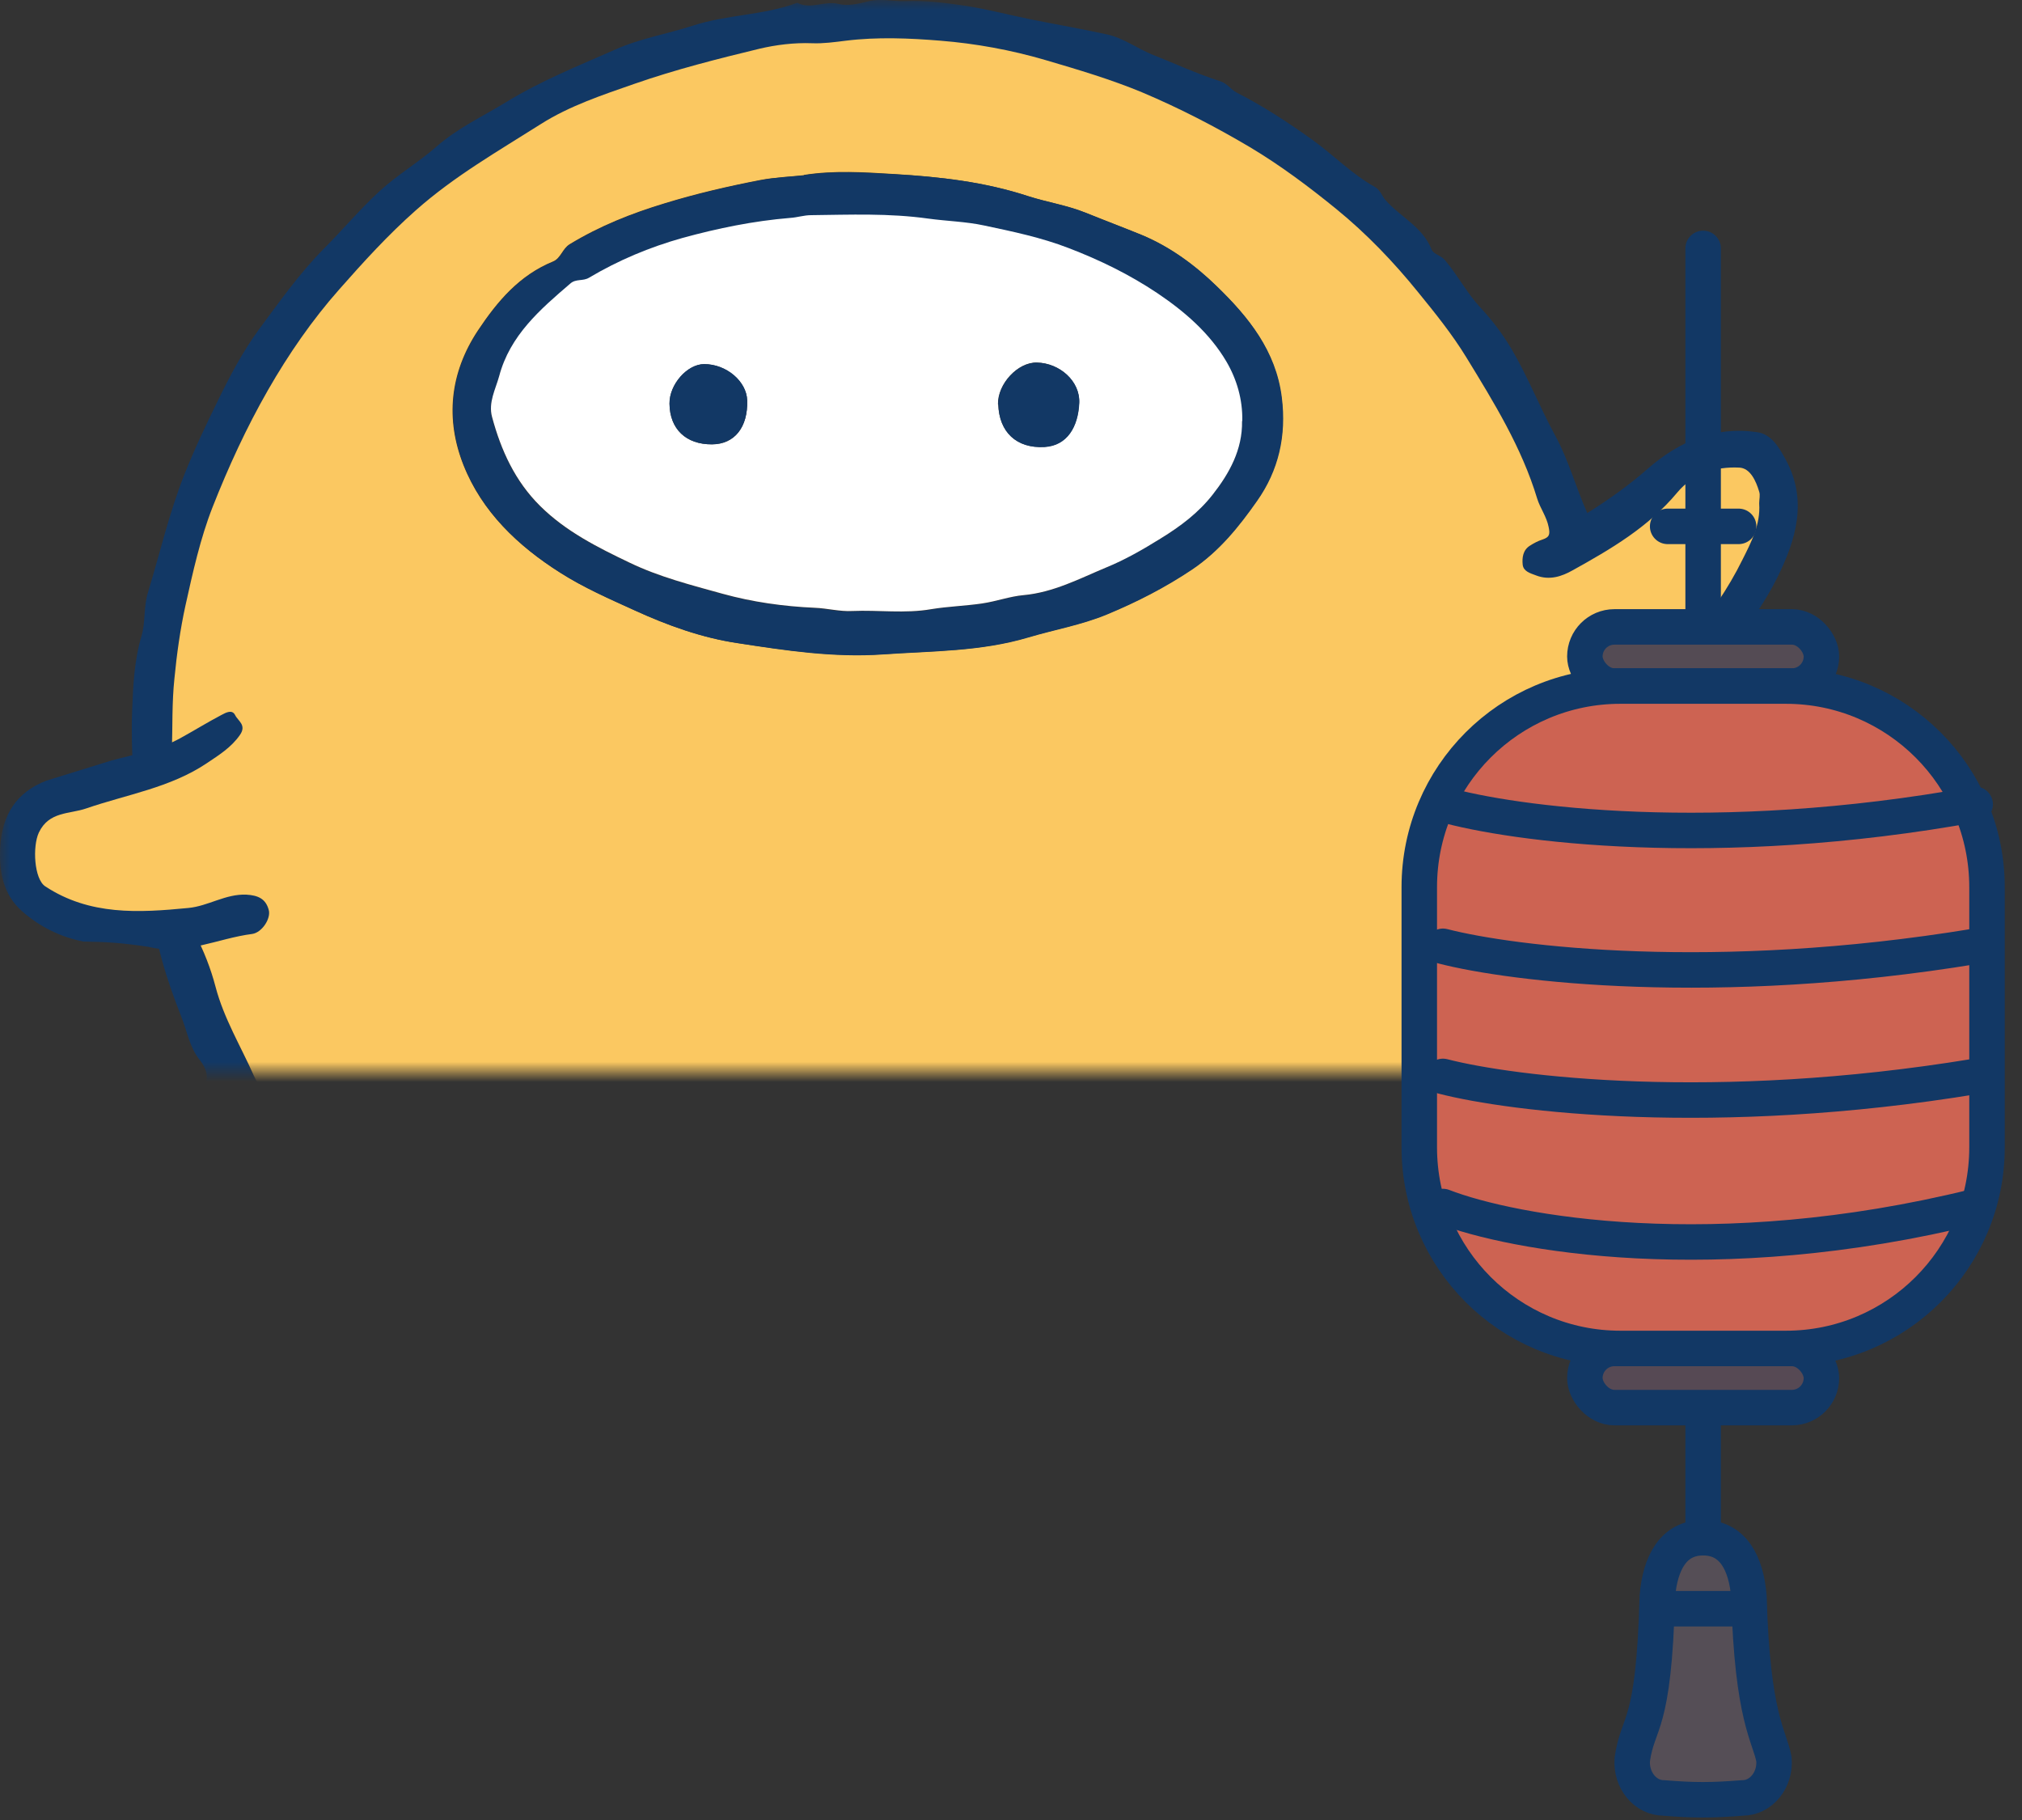 <svg width="100" height="90" viewBox="0 0 100 90" fill="none" xmlns="http://www.w3.org/2000/svg">
<rect x="0" y="0" width="100" height="90" fill="#333333" stroke="none"/>
<mask id="mask0_895_1483" style="mask-type:alpha" maskUnits="userSpaceOnUse" x="0" y="0" width="98" height="53">
<rect width="98" height="53" transform="matrix(1 0 0 -1 0 53)" fill="#D9D9D9"/>
</mask>
<g mask="url(#mask0_895_1483)">
<path d="M78.478 25.384C79.535 24.724 80.547 24.008 81.479 23.19C83.025 21.837 84.798 21.064 86.901 21.371C87.617 21.473 87.992 22.144 88.288 22.678C89.425 24.724 88.834 26.691 87.867 28.623C87.31 29.737 86.571 30.738 85.912 31.772C85.105 33.034 84.014 34.114 82.729 34.943C81.945 35.444 81.274 36.103 80.444 36.557C80.194 36.694 80.217 36.944 80.217 37.183C80.251 39.775 79.887 42.321 79.342 44.856C79.08 46.083 78.751 47.288 78.341 48.448C77.853 49.869 77.421 51.335 76.671 52.676C75.989 53.893 75.522 55.257 74.727 56.393C73.806 57.701 73.022 59.099 71.919 60.281C71.089 61.168 70.418 62.179 69.509 62.998C68.236 64.135 67.099 65.396 65.656 66.351C64.064 67.397 62.507 68.488 60.836 69.397C59.188 70.284 57.437 70.978 55.698 71.66C52.515 72.899 49.15 73.319 45.797 73.706C44.592 73.842 43.353 73.808 42.114 73.694C41.205 73.603 40.25 73.717 39.34 73.899C38.101 74.138 36.862 74.047 35.646 73.978C34.589 73.922 33.554 74.104 32.509 74.115C31.679 74.115 30.849 74.229 30.031 74.024C29.144 73.808 28.246 73.944 27.359 73.933C25.87 73.91 24.381 73.956 22.881 74.001C21.505 74.035 20.141 73.933 18.777 73.785C16.413 73.524 14.719 72.217 13.491 70.33C12.571 68.909 12.9 66.26 15.299 65.828C16.128 65.68 16.947 65.953 17.606 66.533C18.129 67.01 18.629 67.158 19.186 66.567C19.311 66.431 19.493 66.351 19.652 66.26C20.3 65.851 20.346 65.715 19.709 65.26C18.504 64.385 17.436 63.361 16.458 62.248C16.231 61.986 16.049 61.963 15.685 62.066C14.685 62.35 13.662 62.566 12.627 62.691C11.889 62.77 11.172 62.998 10.422 63.066C9.16 63.18 7.887 63.487 6.637 63.464C5.284 63.43 4.034 62.85 2.977 61.975C2.385 61.486 1.806 61.031 1.442 60.27C0.794 58.928 1.34 56.757 2.692 56.2C3.227 55.973 3.863 55.916 4.466 56.155C4.989 56.371 5.534 56.507 6 56.837C6.398 57.109 6.66 57.132 7.08 56.746C8.001 55.893 8.785 54.916 9.751 54.12C10.434 53.563 10.297 52.938 9.877 52.415C9.365 51.778 9.251 50.971 8.967 50.278C8.615 49.38 8.274 48.436 8.012 47.481C7.671 46.22 7.398 44.947 7.171 43.673C7.023 42.855 6.773 42.071 6.751 41.23C6.671 39.206 6.455 37.183 6.535 35.159C6.58 33.932 6.637 32.659 7.001 31.442C7.205 30.76 7.092 30.01 7.319 29.294C7.91 27.35 8.365 25.372 9.115 23.474C9.615 22.212 10.195 20.996 10.786 19.791C11.377 18.575 12.025 17.358 12.798 16.301C13.81 14.937 14.799 13.527 16.026 12.289C16.947 11.368 17.799 10.345 18.766 9.458C19.641 8.651 20.687 8.037 21.585 7.253C22.619 6.343 23.858 5.764 25.018 5.059C26.734 4.002 28.587 3.263 30.417 2.456C31.656 1.899 32.986 1.683 34.248 1.274C35.953 0.717 37.76 0.762 39.431 0.137C40.091 0.489 40.773 0.023 41.466 0.194C41.921 0.307 42.444 0.194 42.932 0.069C43.546 -0.09 44.16 0.08 44.785 0.057C45.786 0.012 46.809 0.148 47.809 0.296C48.889 0.467 49.946 0.751 51.026 0.967C52.265 1.217 53.527 1.433 54.766 1.706C55.573 1.887 56.243 2.399 57.005 2.706C58.119 3.149 59.199 3.649 60.336 4.013C60.7 4.127 60.859 4.422 61.166 4.581C62.484 5.252 63.712 6.059 64.917 6.923C65.963 7.673 66.849 8.605 67.975 9.231C68.281 9.401 68.338 9.685 68.509 9.879C69.236 10.72 70.35 11.209 70.794 12.323C70.896 12.584 71.26 12.618 71.464 12.868C72.101 13.618 72.555 14.505 73.215 15.21C73.817 15.858 74.34 16.551 74.772 17.29C75.579 18.666 76.159 20.155 76.921 21.553C77.591 22.78 77.932 24.11 78.523 25.418L78.478 25.384ZM87.003 24.895C87.003 24.701 87.049 24.508 87.003 24.338C86.844 23.803 86.56 23.167 86.014 23.144C84.844 23.099 83.73 23.44 82.945 24.383C81.536 26.088 79.671 27.18 77.773 28.225C77.239 28.521 76.636 28.737 75.966 28.475C75.659 28.362 75.341 28.271 75.306 27.941C75.272 27.611 75.329 27.225 75.659 27.009C75.852 26.884 76.068 26.77 76.284 26.702C76.614 26.6 76.671 26.475 76.591 26.088C76.489 25.565 76.17 25.156 76.023 24.679C75.261 22.144 73.885 19.916 72.521 17.699C71.817 16.551 70.975 15.494 70.123 14.46C68.907 12.97 67.577 11.572 66.099 10.367C64.746 9.265 63.337 8.208 61.813 7.298C60.097 6.275 58.324 5.366 56.494 4.593C54.936 3.934 53.322 3.467 51.697 2.99C49.992 2.49 48.241 2.172 46.513 2.035C44.979 1.91 43.387 1.842 41.83 2.035C41.273 2.103 40.716 2.183 40.159 2.16C39.272 2.115 38.363 2.228 37.556 2.433C35.487 2.933 33.418 3.456 31.395 4.161C29.792 4.718 28.155 5.263 26.757 6.15C24.654 7.491 22.471 8.73 20.562 10.424C19.186 11.64 17.959 12.993 16.776 14.335C15.447 15.835 14.276 17.529 13.253 19.313C12.184 21.178 11.297 23.11 10.513 25.099C9.899 26.668 9.536 28.316 9.172 29.965C8.91 31.158 8.74 32.374 8.626 33.579C8.512 34.75 8.535 35.978 8.501 37.171C8.456 39.002 8.672 40.797 8.933 42.593C9.058 43.503 9.297 44.424 9.513 45.333C9.581 45.617 9.513 45.958 9.638 46.197C10.07 47.038 10.422 47.913 10.661 48.823C11.07 50.38 11.911 51.744 12.548 53.199C12.843 53.87 13.321 54.393 13.639 55.007C14.23 56.166 14.992 57.189 15.765 58.212C16.231 58.826 16.867 59.303 17.288 59.94C17.868 60.815 18.493 61.611 19.425 62.123C19.505 62.168 19.618 62.225 19.641 62.293C19.993 63.339 21.198 63.509 21.755 64.362C21.971 64.692 22.21 64.714 22.585 64.385C23.119 63.907 23.79 63.589 24.506 63.453C25.075 63.339 25.302 63.646 25.2 64.203C25.075 64.839 24.597 65.157 24.12 65.419C22.676 66.192 21.448 67.283 20.05 68.113C19.141 68.647 18.368 69.238 17.333 68.454C16.97 68.181 16.549 67.965 16.117 67.795C15.844 67.681 15.503 67.385 15.23 67.761C14.969 68.124 14.742 68.477 14.969 69.022C15.265 69.739 15.958 70.068 16.345 70.659C16.754 71.273 17.333 71.512 18.004 71.728C19.993 72.364 22.04 71.876 24.052 72.069C25.745 72.239 27.45 72.148 29.155 72.228C30.633 72.296 32.122 72.523 33.6 72.239C33.873 72.183 34.157 72.069 34.407 72.114C35.623 72.285 36.828 72.058 38.045 72.058C38.488 72.058 38.931 72.171 39.352 72.08C40.5 71.853 41.659 71.944 42.819 71.966C45.172 72.012 47.525 71.853 49.832 71.409C52.117 70.978 54.288 70.205 56.471 69.409C58.392 68.704 60.086 67.67 61.825 66.692C62.916 66.078 63.928 65.317 64.894 64.532C66.031 63.612 67.145 62.668 68.145 61.611C69.157 60.531 70.123 59.406 71.055 58.246C71.828 57.269 72.533 56.257 73.238 55.245C73.863 54.347 74.34 53.301 74.863 52.313C75.216 51.642 75.568 50.949 75.807 50.244C76.318 48.789 76.773 47.311 77.193 45.822C77.898 43.332 78.16 40.797 78.364 38.251C78.387 38.024 78.478 37.683 78.057 37.603C77.648 37.524 77.478 37.217 77.455 36.842C77.421 36.376 77.637 35.978 78.046 35.819C78.773 35.535 79.376 35.046 80.001 34.602C81.263 33.704 82.604 32.909 83.582 31.658C84.548 30.408 85.469 29.135 86.174 27.702C86.617 26.816 87.072 25.952 87.003 24.929V24.895ZM9.877 61.224C11.411 60.895 12.957 60.656 14.514 60.44C14.867 60.395 14.799 60.122 14.651 59.986C14.082 59.497 13.81 58.781 13.344 58.235C12.491 57.235 11.843 56.121 11.252 54.961C11.195 54.859 11.207 54.722 11.047 54.734C10.934 54.734 10.922 54.847 10.888 54.927C10.729 55.302 10.513 55.654 10.195 55.882C9.536 56.348 9.149 57.053 8.694 57.666C7.774 58.906 6.478 59.144 5.239 58.292C4.659 57.894 4.011 57.78 3.329 57.792C3.181 57.792 3.102 57.848 3.022 58.008C2.533 59.031 3.079 59.974 3.761 60.44C4.432 60.895 5.227 60.997 5.909 61.361C6.5 61.668 7.092 61.691 7.66 61.452C8.376 61.156 9.126 61.224 9.865 61.202L9.877 61.224Z" fill="#123865"/>
<path d="M41.83 2.013C43.387 1.82 44.99 1.888 46.513 2.013C48.23 2.15 49.992 2.468 51.697 2.968C53.322 3.446 54.936 3.923 56.494 4.571C58.324 5.344 60.086 6.253 61.814 7.276C63.337 8.185 64.746 9.243 66.099 10.345C67.577 11.55 68.919 12.948 70.124 14.437C70.976 15.483 71.829 16.541 72.522 17.677C73.886 19.905 75.261 22.133 76.023 24.657C76.171 25.134 76.489 25.543 76.591 26.066C76.671 26.452 76.614 26.567 76.285 26.68C76.069 26.748 75.852 26.862 75.659 26.987C75.318 27.203 75.272 27.579 75.306 27.92C75.34 28.249 75.659 28.34 75.966 28.454C76.637 28.715 77.25 28.499 77.773 28.204C79.66 27.158 81.525 26.066 82.946 24.361C83.73 23.418 84.844 23.066 86.014 23.123C86.56 23.145 86.844 23.782 87.003 24.316C87.06 24.486 87.003 24.691 87.003 24.873V24.907C87.072 25.93 86.617 26.794 86.173 27.68C85.469 29.113 84.559 30.397 83.582 31.636C82.615 32.875 81.263 33.683 80.001 34.581C79.376 35.024 78.785 35.512 78.046 35.797C77.637 35.956 77.421 36.365 77.455 36.82C77.477 37.195 77.659 37.502 78.057 37.582C78.478 37.661 78.388 38.002 78.365 38.229C78.16 40.787 77.887 43.322 77.194 45.799C76.773 47.288 76.319 48.767 75.807 50.221C75.557 50.926 75.204 51.62 74.863 52.291C74.34 53.279 73.863 54.325 73.238 55.223C72.533 56.224 71.828 57.247 71.055 58.224C70.135 59.395 69.168 60.52 68.145 61.589C67.145 62.646 66.031 63.59 64.894 64.51C63.916 65.295 62.905 66.057 61.825 66.671C60.086 67.648 58.381 68.683 56.471 69.387C54.289 70.183 52.117 70.944 49.833 71.387C47.514 71.831 45.172 71.979 42.819 71.945C41.66 71.922 40.511 71.831 39.352 72.058C38.931 72.149 38.476 72.036 38.044 72.036C36.84 72.036 35.624 72.274 34.408 72.092C34.146 72.058 33.861 72.172 33.6 72.217C32.122 72.502 30.633 72.274 29.156 72.206C27.451 72.126 25.745 72.217 24.051 72.046C22.039 71.842 19.994 72.331 18.004 71.706C17.334 71.49 16.753 71.263 16.344 70.637C15.946 70.046 15.265 69.717 14.969 69.001C14.742 68.455 14.97 68.103 15.231 67.739C15.504 67.364 15.845 67.671 16.118 67.773C16.538 67.944 16.97 68.159 17.334 68.432C18.368 69.216 19.152 68.626 20.05 68.091C21.46 67.262 22.676 66.17 24.12 65.397C24.586 65.147 25.075 64.817 25.2 64.18C25.313 63.624 25.075 63.317 24.506 63.43C23.79 63.578 23.108 63.886 22.585 64.363C22.21 64.704 21.971 64.68 21.755 64.34C21.21 63.487 19.994 63.317 19.641 62.271C19.618 62.203 19.505 62.146 19.425 62.1C18.493 61.589 17.868 60.804 17.289 59.918C16.868 59.281 16.231 58.792 15.765 58.19C14.992 57.167 14.23 56.144 13.639 54.985C13.321 54.371 12.844 53.848 12.548 53.177C11.9 51.722 11.07 50.358 10.661 48.8C10.422 47.891 10.081 47.016 9.638 46.175C9.513 45.925 9.57 45.595 9.513 45.311C9.297 44.402 9.07 43.481 8.933 42.572C8.683 40.776 8.456 38.979 8.501 37.149C8.536 35.956 8.501 34.728 8.626 33.557C8.74 32.364 8.911 31.136 9.172 29.943C9.536 28.306 9.899 26.646 10.513 25.078C11.297 23.089 12.184 21.156 13.252 19.292C14.275 17.507 15.447 15.813 16.777 14.312C17.959 12.971 19.187 11.618 20.562 10.402C22.472 8.708 24.643 7.47 26.757 6.129C28.155 5.242 29.792 4.696 31.395 4.139C33.418 3.435 35.487 2.911 37.556 2.411C38.374 2.218 39.272 2.104 40.159 2.138C40.715 2.161 41.273 2.082 41.83 2.013ZM44.229 8.606C42.74 8.515 41.239 8.413 39.749 8.652L39.761 8.663C39.045 8.742 38.317 8.766 37.601 8.902C36.01 9.209 34.441 9.572 32.884 10.049C31.225 10.55 29.656 11.175 28.178 12.073C27.815 12.289 27.735 12.766 27.36 12.925C25.689 13.607 24.609 14.881 23.631 16.347C22.233 18.462 22.028 20.735 22.915 22.986C23.824 25.294 25.598 26.987 27.701 28.317C28.86 29.056 30.11 29.601 31.361 30.17C32.998 30.92 34.703 31.534 36.464 31.796C38.84 32.159 41.205 32.511 43.649 32.352C46.07 32.182 48.48 32.216 50.844 31.511C52.14 31.125 53.47 30.898 54.732 30.375C56.21 29.761 57.607 29.055 58.949 28.146C60.301 27.237 61.256 26.043 62.143 24.77C63.212 23.258 63.609 21.542 63.371 19.644C63.075 17.337 61.723 15.665 60.177 14.165C59.097 13.119 57.858 12.198 56.437 11.607C55.516 11.232 54.584 10.88 53.652 10.505C52.742 10.141 51.765 9.993 50.844 9.698C48.685 8.993 46.457 8.742 44.229 8.606Z" fill="#FBC861"/>
<path d="M39.772 8.663C41.261 8.435 42.762 8.538 44.251 8.617C46.49 8.742 48.707 8.992 50.867 9.708C51.788 10.004 52.765 10.152 53.675 10.515C54.595 10.891 55.539 11.243 56.459 11.618C57.892 12.209 59.131 13.13 60.199 14.176C61.745 15.676 63.109 17.347 63.394 19.655C63.632 21.553 63.234 23.27 62.166 24.781C61.279 26.043 60.313 27.248 58.972 28.157C57.63 29.055 56.232 29.772 54.754 30.385C53.493 30.908 52.163 31.136 50.867 31.522C48.502 32.227 46.093 32.193 43.671 32.363C41.227 32.534 38.852 32.17 36.487 31.806C34.725 31.545 33.02 30.931 31.383 30.181C30.133 29.612 28.883 29.067 27.723 28.328C25.62 26.998 23.858 25.304 22.937 22.997C22.051 20.735 22.255 18.473 23.654 16.358C24.62 14.892 25.711 13.619 27.382 12.937C27.757 12.777 27.837 12.3 28.201 12.084C29.678 11.186 31.247 10.561 32.907 10.061C34.464 9.583 36.032 9.22 37.624 8.913C38.329 8.776 39.056 8.742 39.784 8.674L39.772 8.663ZM61.427 20.837C61.438 19.78 61.154 18.779 60.643 17.904C59.813 16.483 58.585 15.426 57.221 14.517C55.846 13.596 54.379 12.88 52.833 12.289C51.481 11.777 50.06 11.482 48.661 11.175C47.775 10.982 46.809 10.97 45.899 10.834C43.967 10.561 42.034 10.64 40.102 10.663C39.738 10.663 39.409 10.777 39.068 10.8C37.26 10.936 35.487 11.3 33.748 11.789C32.133 12.232 30.576 12.891 29.121 13.755C28.826 13.926 28.473 13.801 28.201 14.039C26.711 15.324 25.211 16.62 24.677 18.62C24.506 19.28 24.131 19.916 24.324 20.644C24.768 22.292 25.461 23.815 26.7 25.043C27.973 26.305 29.553 27.089 31.133 27.851C32.6 28.555 34.18 28.953 35.726 29.385C37.203 29.794 38.738 29.999 40.284 30.078C40.909 30.113 41.523 30.272 42.137 30.238C43.444 30.169 44.751 30.374 46.047 30.147C46.877 29.999 47.729 29.976 48.571 29.863C49.253 29.76 49.946 29.51 50.605 29.453C52.094 29.317 53.379 28.635 54.686 28.089C55.596 27.703 56.505 27.191 57.38 26.657C58.369 26.043 59.256 25.372 59.961 24.486C60.79 23.429 61.438 22.258 61.416 20.848L61.427 20.837Z" fill="#123865"/>
<path d="M61.427 20.825C61.45 22.235 60.802 23.405 59.972 24.462C59.267 25.36 58.392 26.02 57.392 26.634C56.517 27.179 55.618 27.691 54.698 28.066C53.391 28.611 52.106 29.294 50.617 29.43C49.958 29.487 49.276 29.737 48.582 29.839C47.741 29.964 46.888 29.987 46.059 30.123C44.751 30.351 43.444 30.157 42.148 30.214C41.534 30.248 40.909 30.078 40.295 30.055C38.749 29.987 37.215 29.771 35.737 29.362C34.18 28.93 32.611 28.532 31.145 27.827C29.553 27.066 27.985 26.281 26.712 25.019C25.473 23.792 24.779 22.269 24.336 20.62C24.142 19.904 24.506 19.256 24.688 18.597C25.222 16.585 26.712 15.3 28.212 14.016C28.485 13.777 28.837 13.914 29.133 13.732C30.588 12.868 32.134 12.22 33.759 11.765C35.498 11.288 37.272 10.924 39.079 10.776C39.431 10.754 39.761 10.64 40.114 10.64C42.046 10.617 43.967 10.538 45.911 10.81C46.82 10.935 47.786 10.958 48.673 11.151C50.071 11.447 51.492 11.742 52.845 12.265C54.391 12.857 55.857 13.573 57.233 14.493C58.585 15.403 59.824 16.471 60.654 17.881C61.166 18.756 61.461 19.756 61.438 20.814L61.427 20.825ZM49.367 19.995C49.412 21.359 50.264 22.178 51.651 22.098C52.777 22.03 53.322 21.098 53.368 19.916C53.413 18.847 52.401 17.949 51.276 17.926C50.333 17.904 49.332 18.983 49.355 19.995H49.367ZM33.111 19.961C33.123 21.223 33.93 21.984 35.214 21.973C36.328 21.973 36.987 21.132 36.953 19.802C36.919 18.858 35.919 18.006 34.828 18.006C33.987 18.006 33.1 19.006 33.111 19.961Z" fill="white"/>
<path d="M49.367 20.005C49.333 18.993 50.344 17.913 51.288 17.936C52.424 17.959 53.425 18.857 53.379 19.925C53.322 21.108 52.788 22.04 51.663 22.108C50.276 22.187 49.412 21.369 49.378 20.005H49.367Z" fill="#123865"/>
<path d="M33.111 19.96C33.1 19.016 33.986 18.005 34.827 18.005C35.93 18.005 36.93 18.857 36.953 19.801C36.999 21.119 36.328 21.96 35.214 21.972C33.929 21.983 33.122 21.21 33.111 19.96Z" fill="#123865"/>
<path d="M4.547 39.058L11 36.369C11.242 36.268 11.463 36.12 11.649 35.934L12.246 35.337C12.702 34.881 13.442 34.881 13.899 35.337C14.099 35.537 14.219 35.803 14.238 36.086L14.677 42.665C14.738 43.578 14.244 44.44 13.425 44.849L12.727 45.198C12.579 45.273 12.423 45.33 12.262 45.37L10.502 45.81C10.322 45.855 10.136 45.878 9.951 45.878H8.119C8.011 45.878 7.904 45.871 7.797 45.855L3.978 45.31L2.52 44.945C2.003 44.816 1.568 44.467 1.329 43.99C1.203 43.737 1.137 43.457 1.137 43.174V42.168C1.137 41.307 1.623 40.52 2.393 40.135L4.547 39.058Z" fill="#FBC861"/>
<path d="M12.47 46.185C10.765 46.401 9.14 47.265 7.344 46.822C5.944 46.612 5.267 46.581 4.115 46.56C2.99 46.333 1.967 45.833 1.103 45.071C0.148 44.23 -0.057 43.104 0.012 41.888C0.103 40.308 0.796 39.183 2.296 38.603L5.491 37.614C6.65 37.296 7.832 37.102 8.924 36.5C9.606 36.125 10.265 35.716 10.958 35.352C11.174 35.238 11.481 35.068 11.629 35.363C11.765 35.647 12.209 35.852 11.868 36.341C11.436 36.966 10.822 37.341 10.231 37.739C8.423 38.955 6.275 39.285 4.263 39.978C3.445 40.263 2.422 40.115 1.921 41.172C1.603 41.854 1.683 43.468 2.24 43.832C4.434 45.276 6.855 45.139 9.31 44.9C10.299 44.809 11.152 44.196 12.186 44.241C12.766 44.275 13.141 44.446 13.289 44.991C13.414 45.412 12.959 46.117 12.47 46.185Z" fill="#123865"/>
</g>
<path d="M82.476 26.029H85.985" stroke="#123865" stroke-width="1.755" stroke-linecap="round"/>
<path d="M84.23 12.284V30.416" stroke="#123865" stroke-width="1.755" stroke-linecap="round"/>
<path d="M84.23 69.607V76.041" stroke="#123865" stroke-width="1.755" stroke-linecap="round"/>
<rect x="78.381" y="31.001" width="11.699" height="2.925" rx="1.462" fill="#544B54" stroke="#123865" stroke-width="1.755"/>
<rect x="78.381" y="66.682" width="11.699" height="2.925" rx="1.462" fill="#564954" stroke="#123865" stroke-width="1.755"/>
<path d="M88.325 33.926H80.136C74.644 33.926 70.192 38.378 70.192 43.87V56.738C70.192 62.23 74.644 66.682 80.136 66.682H88.325C93.817 66.682 98.269 62.23 98.269 56.738V43.87C98.269 38.378 93.817 33.926 88.325 33.926Z" fill="#CD6352" stroke="#123865" stroke-width="1.755"/>
<path d="M71.362 39.775C74.774 40.75 84.815 42.115 97.684 39.775" stroke="#123865" stroke-width="1.755" stroke-linecap="round"/>
<path d="M71.362 46.795C74.774 47.677 84.815 48.913 97.684 46.795" stroke="#123865" stroke-width="1.755" stroke-linecap="round"/>
<path d="M71.362 53.229C74.774 54.112 84.815 55.347 97.684 53.229" stroke="#123865" stroke-width="1.755" stroke-linecap="round"/>
<path d="M71.362 59.663C74.774 60.987 84.815 62.841 97.684 59.663" stroke="#123865" stroke-width="1.755" stroke-linecap="round"/>
<path d="M81.965 78.954C82.099 77.304 82.75 76.041 84.23 76.041C85.71 76.041 86.361 77.304 86.495 78.954C86.661 84.984 87.519 85.835 87.733 86.996C87.817 88.024 87.094 88.91 86.172 88.91C84.654 89.027 83.811 89.033 82.289 88.91C81.367 88.91 80.644 88.024 80.727 86.996C81.009 85.034 81.789 85.543 81.965 78.954Z" fill="#554E56" stroke="#123865" stroke-width="1.755"/>
<path d="M82.017 79.551H86.111" stroke="#123865" stroke-width="1.755" stroke-linecap="round"/>
</svg>

